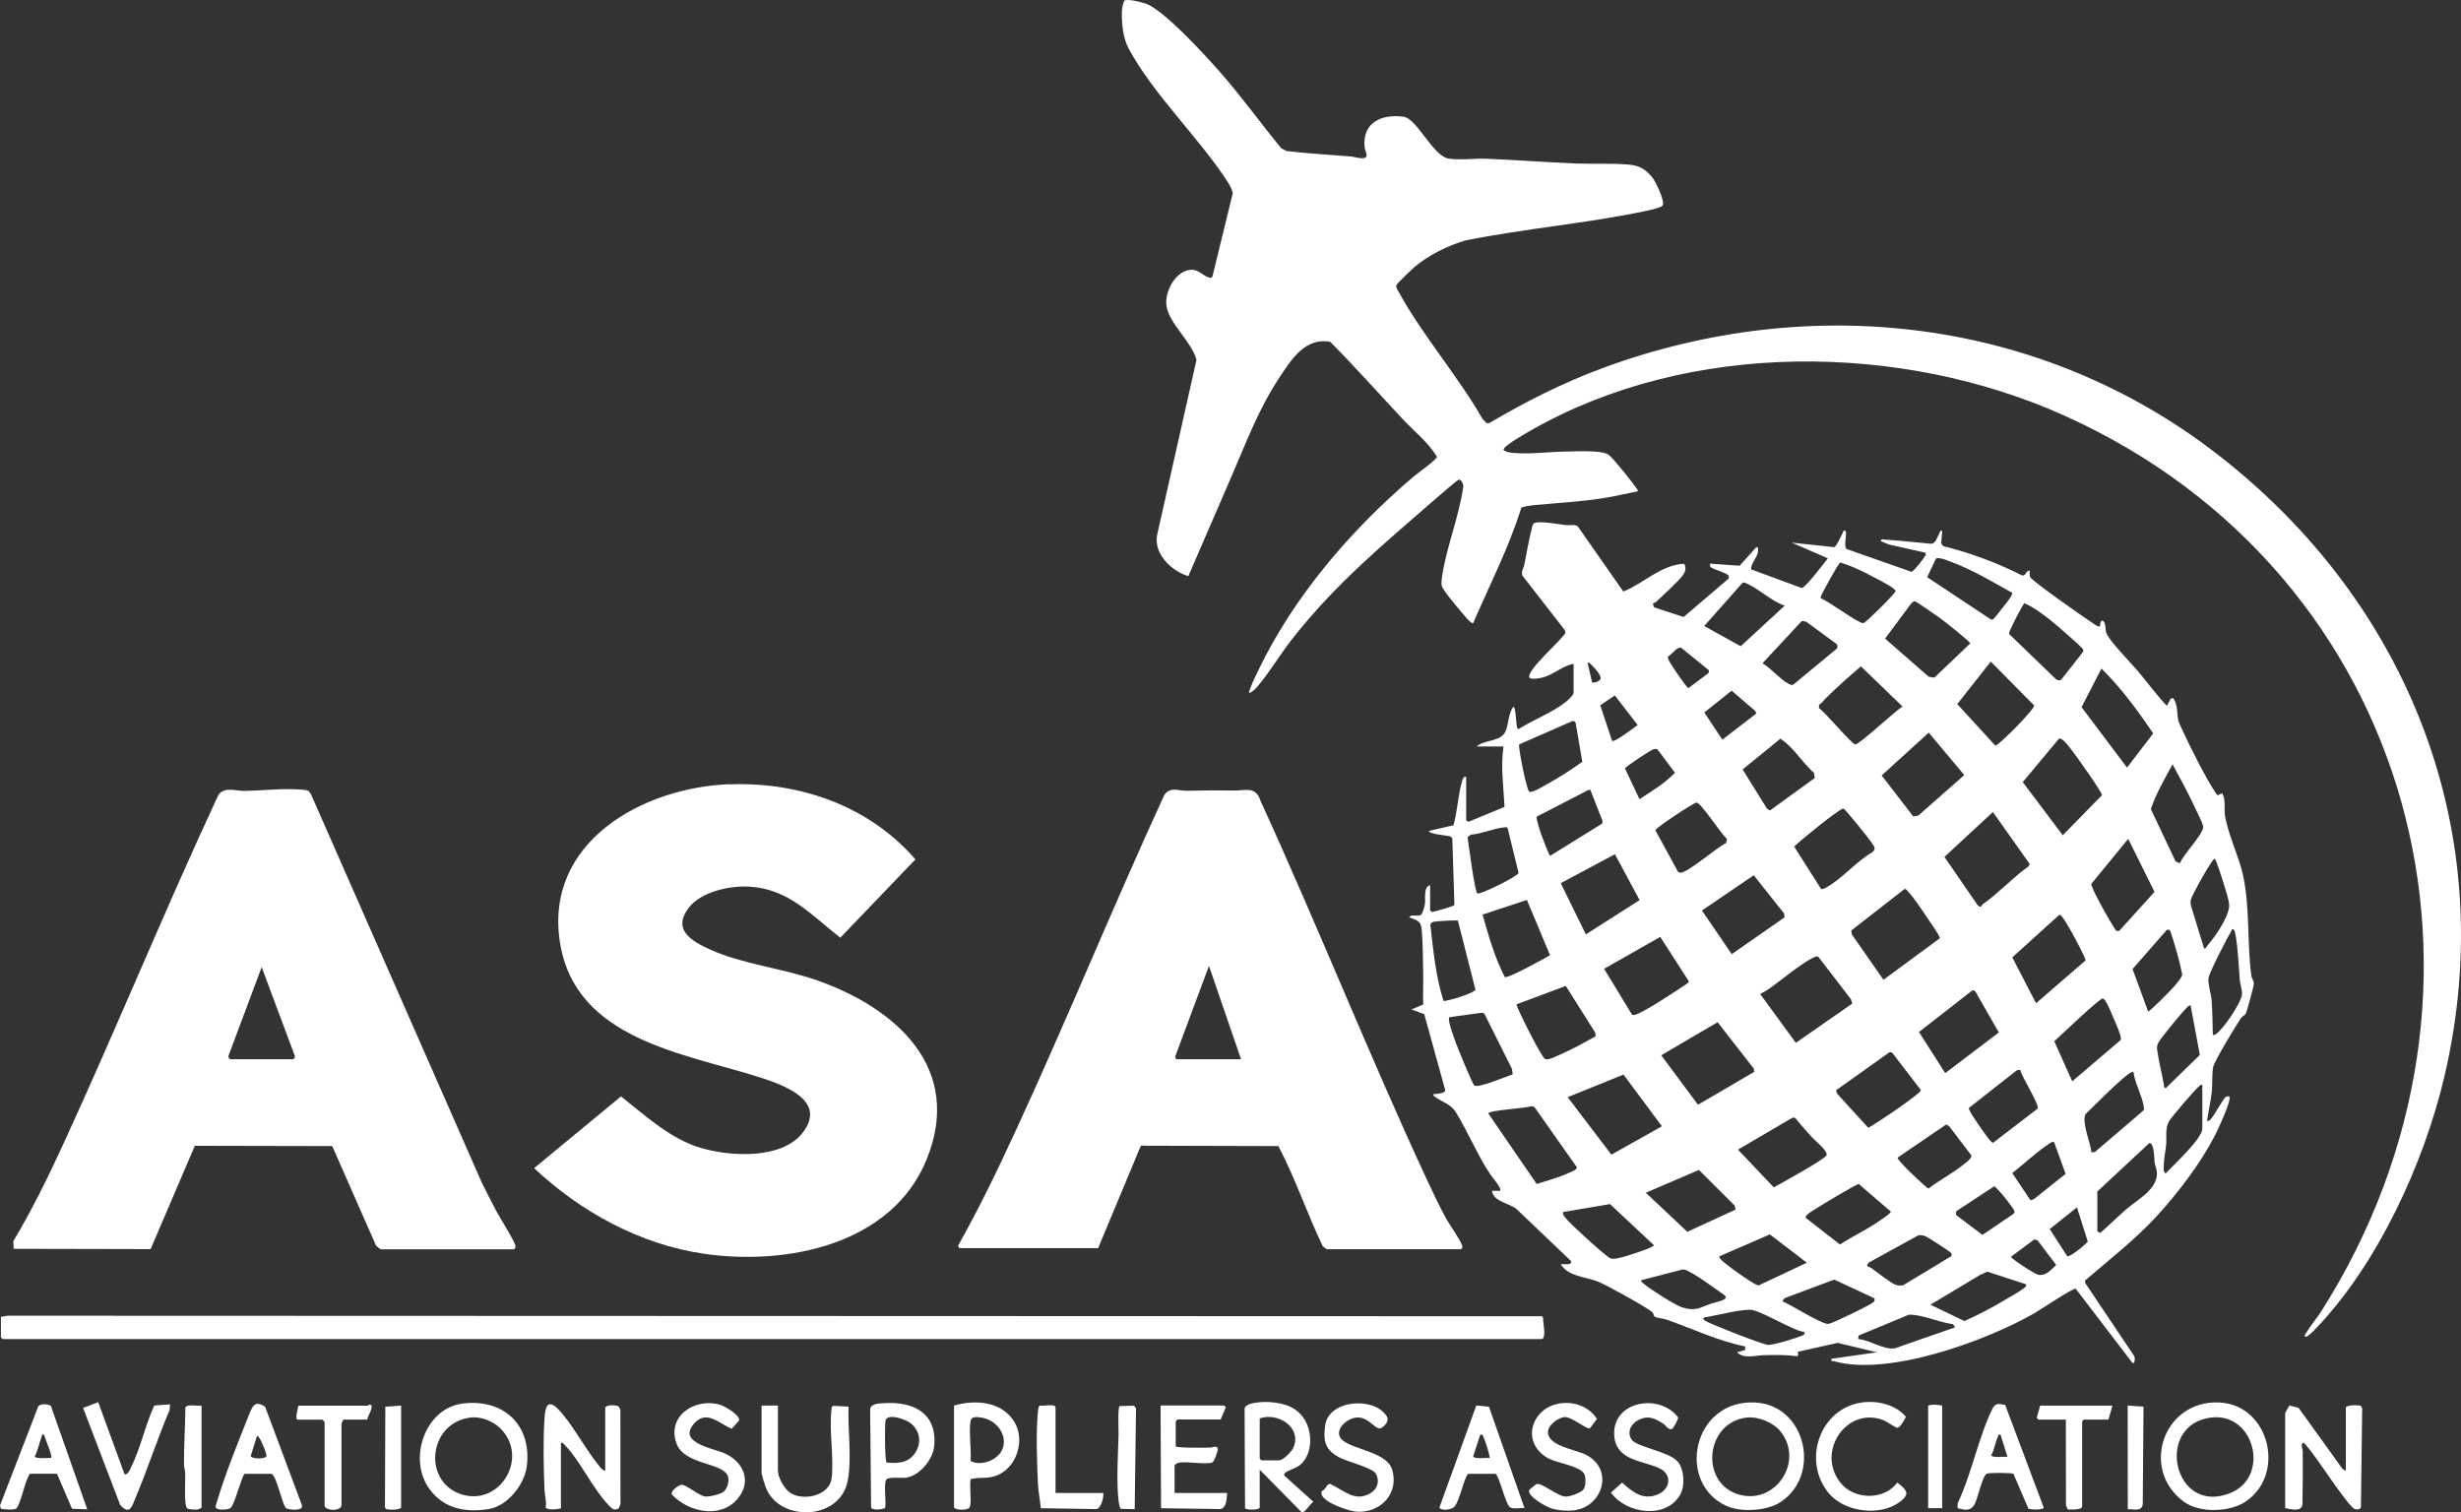 <svg width="755" height="464" viewBox="0 0 755 464" fill="none" xmlns="http://www.w3.org/2000/svg">
<rect x="0" y="0" width="755" height="464" fill="#333333" stroke="none"/>
<path d="M482.741 203.676C479.404 204.219 476.548 207.058 473.164 207.88C472.357 208.082 469.408 208.641 469.16 207.756C468.493 205.476 478.907 196.54 480.258 194.182L480.056 193.313L467.065 176.604C466.599 175.084 467.391 174.479 467.608 173.362C468.384 169.545 469.02 165.574 470.014 161.804C470.138 161.323 470.247 160.625 470.79 160.439C472.73 159.787 478.131 160.827 480.413 161.106C481.608 161.245 482.974 160.765 484.014 161.447L498.014 181.476C504.285 178.978 509.546 173.284 516.702 172.958C517.322 174.153 517.105 175.224 516.391 176.309C515.118 178.249 510.121 182.639 508.165 184.563C507.87 184.858 507.109 185.059 507.078 185.261L507.451 186.316L516.515 189.295L530.298 177.52C530.422 177.178 530.407 176.79 530.189 176.48C529.708 175.829 525.626 174.634 524.85 174.013C524.431 173.688 524.664 173.331 524.633 172.912L533.697 173.564L538.773 167.901C539.673 167.529 539.285 169.514 539.223 169.778C538.943 170.926 536.693 173.843 537.314 174.712L552.742 180.405C553.906 180.343 559.649 172.664 560.766 171.298L549.684 166.474L562.691 167.87C563.467 167.622 564.755 164.457 565.267 163.604C565.407 163.355 565.531 162.331 566.152 162.905C566.835 163.526 565.454 167.56 566.509 168.444L586.376 175.41C587.059 175.41 590.334 171.159 590.676 170.414C590.893 169.933 590.94 169.871 590.505 169.514L579.392 167.032L576.908 165.946C577.39 165.186 577.731 165.527 578.321 165.558C583.039 165.838 587.711 166.427 592.43 166.815C593.92 166.753 594.246 164.814 594.975 163.604C595.254 163.154 594.897 162.688 595.86 162.89L595.518 166.675L596.062 167.513C604.396 169.607 612.452 172.555 620.104 176.418C621.656 177.085 621.268 174.975 622.696 175.068C622.711 175.689 622.587 176.356 622.774 176.961C623.115 178.109 639.599 189.589 641.911 191.094C642.61 191.544 643.293 192.211 644.162 192.227C644.395 192.056 644.239 190.055 645.062 190.443C646.133 190.939 645.838 193.049 646.133 194.026C646.785 196.307 653.816 203.459 655.818 205.817C658.829 209.37 661.546 213.186 664.758 216.553L666 214.272L666.745 214.226C668.173 216.335 667.832 218.771 668.251 220.943C668.375 221.595 669.089 223.022 669.399 223.72C671.759 228.84 676.632 238.66 679.674 243.144C680.652 244.586 680.404 243.718 681.754 243.376C682.887 245.502 682.282 247.627 682.561 249.908C683.213 255.12 686.752 262.521 688.025 268.059C690.353 278.298 689.298 289.236 690.694 299.382C690.819 300.344 691.486 300.762 691.455 301.848C691.455 302.469 689.313 310.35 689.003 310.893C688.63 311.591 687.932 311.731 687.544 312.289C686.085 314.368 679.348 325.507 678.976 327.338C678.541 329.479 678.805 332.814 678.526 335.126C678.184 337.98 677.501 341.021 677.098 343.891C677.75 344 678.169 343.441 678.526 342.991C679.473 341.859 682.096 337.019 682.81 336.538C683.167 336.305 683.493 336.351 683.896 336.367C684.827 337.313 680.14 347.165 679.302 348.763C675.018 356.985 668.158 365.999 661.887 372.856C655.135 380.24 647.157 386.415 639.645 392.869L639.692 393.582L654.499 415.659C655.197 416.217 654.965 418.684 654.188 418.11L636.789 395.351C635.827 395.196 625.847 401.898 624.015 402.953C609.317 411.361 579.314 422.345 562.691 417.614C562.086 417.443 561.698 417.877 561.868 416.853L575.822 414.883L563.777 411.982L551.485 414.728L551.717 415.597L551.283 416.124C548.023 415.566 544.593 415.721 541.256 415.752C538.602 415.783 535.094 417.04 532.875 414.868L535.389 414.169V413.083C527.039 411.377 519.34 407.685 511.378 404.877C510.369 404.52 508.429 404.365 507.715 403.977C507.171 403.697 507.404 402.984 506.846 402.518C504.797 400.827 492.519 394.017 489.927 393.055C486.295 391.705 481.018 391.566 478.83 387.873C479.094 387.672 482.71 388.432 481.872 386.787L465.388 371.056C463.029 369.008 458.295 368.822 457.705 365.331H460.204C460.887 364.618 457.752 361.158 457.193 360.289C453.064 353.991 450.348 347.258 446.608 341.176C445.024 338.601 442.06 338.011 439.794 336.165C439.639 335.328 440.166 335.731 440.679 335.622C441.486 335.452 443.333 335.452 443.364 334.412L436.938 311.126L433.011 309.683L436.612 308.194C436.519 304.998 436.674 301.771 436.612 298.575C436.534 294.65 436.534 290.337 436.255 286.412C435.991 282.704 435.727 282.704 432.313 281.417C433.213 280.206 435.138 281.479 436.069 280.532C436.457 280.144 437.062 277.972 437.155 277.321C437.388 275.816 436.597 272.093 438.738 271.581V279.276C439.002 279.601 439.111 279.741 439.546 279.757C439.871 279.757 445.211 278.19 445.63 277.957C445.878 277.833 446.142 277.786 446.189 277.445L445.552 257.416C445.459 257.044 445.319 256.749 444.916 256.61C443.938 256.268 438.412 255.943 438.366 254.934L445.909 253.181C447.104 248.961 447.306 243.842 448.532 239.715C448.719 239.079 448.889 238.164 449.805 238.303V251.723L450.535 252.111L461.555 247.565C461.291 241.391 460.313 235.231 461.26 229.01H453.033C455.175 227.04 459.677 227.521 461.461 225.085C462.905 223.115 462.517 218.895 464.317 216.847C464.969 216.832 465.156 221.874 465.311 222.65C465.388 223.022 465.45 223.844 466.056 223.58C470.34 220.835 476.486 218.492 480.366 215.343C481.096 214.753 482.757 213.31 482.757 212.364V203.599L482.741 203.676ZM617.295 181.864C611.164 178.419 605.033 174.758 598.39 172.307C597.489 171.981 594.494 170.693 593.873 171.469L591.234 177.07L610.76 190.024C611.071 190.132 611.303 190.07 611.567 189.9C611.785 189.76 614.361 186.487 614.78 185.944C615.308 185.261 617.683 182.422 617.279 181.848L617.295 181.864ZM558.655 183.601C560.921 184.33 570.095 191.327 571.662 191.172C572.361 191.094 581.549 182.019 581.534 181.321C581.534 180.467 576.443 177.923 575.434 177.38C572.035 175.549 568.279 173.672 564.569 172.586C564.01 172.741 559.245 181.491 558.795 182.593C558.671 182.918 558.454 183.275 558.64 183.601H558.655ZM547.511 185.789C543.476 184.501 539.331 180.405 535.591 178.9C535.249 178.761 534.986 178.621 534.613 178.776L522.832 192.056L534.023 198.262L547.527 185.804L547.511 185.789ZM587.416 184.47C587.059 184.454 586.625 184.842 586.376 185.09L578.321 195.919L591.7 207.617L593.438 207.896L604.427 197.408C604.427 196.803 596.279 190.427 595.099 189.574C594.152 188.891 587.897 184.501 587.432 184.47H587.416ZM632.273 208.61L638.962 200.092C639.148 199.844 639.164 199.58 639.086 199.27C638.916 198.634 630.503 191.405 629.277 190.443C626.825 188.503 623.938 186.285 621.082 185.075C620.616 185.214 616.72 192.956 616.487 193.763C616.394 194.073 616.255 194.29 616.487 194.616L630.705 208.33C631.108 208.656 631.807 208.873 632.273 208.594V208.61ZM563.545 197.657L554.17 190.769L552.788 190.489L540.713 203.49C543.227 204.886 546.347 208.641 548.737 209.789C549.203 210.006 549.56 210.285 550.119 210.068L563.545 198.96C563.731 198.65 563.731 197.967 563.545 197.672V197.657ZM524.183 206.469L524.276 205.646L515.755 198.712C514.327 198.417 512.976 200.837 511.704 201.396C511.595 201.939 511.843 202.342 512.061 202.792C512.511 203.738 517.478 211.107 517.99 211.107L524.183 206.453V206.469ZM610.729 202.978L600.47 216.01L612.126 228.747C613.197 228.747 624.155 217.623 624.062 216.444L610.745 202.978H610.729ZM490.859 208.579C491.774 207.539 489.151 204.917 488.282 204.033C487.91 203.645 487.646 203.195 487.025 203.319L488.453 209.401C489.198 209.509 490.362 209.137 490.859 208.579ZM560.161 214.179C559.494 214.831 559.028 215.699 558.05 216.196V217.266C559.913 218.445 568.046 228.266 569.179 228.39C570.312 228.514 581.658 217.933 583.66 216.739L570.902 204.436C567.239 207.555 563.576 210.813 560.161 214.195V214.179ZM644.69 205.119L638.59 216.941L652.543 235.495L660.568 225.008C655.818 217.98 650.743 211.076 644.705 205.103L644.69 205.119ZM538.462 218.089L531.245 211.898L522.863 218.57L528.389 226.932L538.835 218.88L538.462 218.089ZM494.553 227.288C495.267 227.909 501.382 223.162 502.422 222.432L495.406 213.357L490.936 216.367L494.553 227.273V227.288ZM482.291 221.269L466.071 228.374C465.668 229.181 468.384 242.414 469.129 242.864C470.029 243.423 473.599 241.127 474.686 240.537C478.395 238.52 481.981 236.162 485.426 233.727L483.393 221.812C483.191 221.191 482.834 221.207 482.291 221.269ZM586.951 250.482L588.518 250.202L602.611 237.791L591.716 224.775L577.265 237.9L586.951 250.466V250.482ZM556.762 238.676L556.482 237.109C552.819 233.866 550.32 229.321 546.207 226.621L534.613 236.069L542.125 248.139L543.041 248.62L556.762 238.676ZM631.667 226.621L620.554 239.948L632.831 256.253L644.86 243.95C644.876 243.019 636.603 231.368 635.346 229.833C634.74 229.103 632.598 226.094 631.667 226.637V226.621ZM507.342 229.848C506.442 230.034 498.666 235.231 498.526 235.759L502.965 245.176C506.752 242.725 510.71 240.351 513.846 237.078L508.677 230.158C508.305 229.678 507.854 229.755 507.342 229.864V229.848ZM668.81 264.817C669.663 262.241 676.027 255.865 675.903 253.647C675.841 252.654 674.211 249.551 673.683 248.403C671.526 243.671 668.965 239.048 666.512 234.471C664.122 238.893 661.406 243.5 659.854 248.232L667.444 264.289L668.794 264.832L668.81 264.817ZM487.289 242.368L471.442 250.544C471.162 251.087 472.575 255.275 472.916 256.253C473.227 257.153 475.182 262.303 475.57 262.552L491.526 252.669L491.635 251.878L487.894 242.321C487.692 242.259 487.506 242.321 487.304 242.352L487.289 242.368ZM529.507 258.673L529.817 257.354C528.001 255.958 522.01 246.371 520.473 246.231C519.713 246.169 507.979 253.957 507.839 254.701L514.622 267.144C514.792 267.516 515.072 267.702 515.491 267.733C517.617 267.935 526.946 259.759 529.507 258.673ZM558.671 272.682C559.106 272.946 559.757 272.543 560.176 272.325C564.755 269.936 569.66 264.118 574.378 261.481C575.744 260.364 574.891 259.573 574.146 258.456C573.323 257.215 566.168 248.248 565.516 248.077C564.6 247.829 551.935 258.146 550.429 259.728L558.655 272.682H558.671ZM608.137 277.538C613.011 274.109 617.45 269.285 622.339 265.778L622.68 265.049L611.397 249.132L596.527 262.893L606.74 277.74C607.889 278.764 607.873 277.74 608.137 277.554V277.538ZM461.555 253.833C458.342 254.081 454.57 255.85 451.233 256.067L450.224 256.858C450.55 258.859 452.428 273.877 453.266 274.109C454.43 274.435 465.59 268.835 465.885 267.826L462.532 254.096C462.284 253.647 461.974 253.786 461.57 253.817L461.555 253.833ZM650.184 285.559L660.971 273.613L652.9 257.354L641.616 271.131C641.539 271.565 641.787 271.891 641.911 272.263C642.579 274.296 647.219 282.596 648.57 284.581C649.004 285.233 649.206 285.869 650.184 285.559ZM478.814 270.96L486.528 286.66L503.012 276.142L495.437 262.071L478.799 270.96H478.814ZM679.41 263.436C678.681 263.436 672.255 274.885 672.085 276.157C672.007 276.716 672.022 277.274 672.147 277.833L676.182 290.973C676.772 291.097 676.881 290.477 677.16 290.166C679.612 287.25 683.337 282.006 683.865 278.252C684.082 276.762 682.825 273.256 682.344 271.581C682.08 270.681 679.845 263.42 679.41 263.436ZM538.043 268.524L522.134 279.338L531.276 292.726L547.48 281.432L547.325 280.253L538.028 268.524H538.043ZM584.25 272.76L567.953 285.481L568.108 286.66L577.824 300.592L595.099 287.87C595.27 287.312 592.616 283.588 592.057 282.751C590.396 280.3 587.339 275.583 585.445 273.613C585.15 273.303 584.778 272.651 584.25 272.744V272.76ZM475.539 293.068L468.43 276.095L454.834 280.594C456.665 287.095 458.575 293.781 461.632 299.754C462.657 300.281 473.816 294.029 475.539 293.052V293.068ZM631.822 280.61L617.341 293.719L624.636 307.79L639.8 294.665C639.956 294.045 636.262 287.234 635.61 286.086C635.097 285.202 632.536 280.455 631.807 280.61H631.822ZM447.26 282.44C446.949 282.239 440.772 282.611 439.98 282.766C439.421 282.859 438.987 283.139 438.8 283.697C439.732 291.563 440.43 299.552 442.867 307.108C444.466 307.061 452.288 304.703 452.645 303.617L447.26 282.44ZM664.758 285.28L654.235 297.287L659 310.288C659.528 310.412 666.078 303.71 666.869 302.779C667.661 301.848 669.353 300.018 669.477 298.916C668.577 294.541 667.32 290.089 665.892 285.854C665.69 285.28 665.317 285.093 664.743 285.264L664.758 285.28ZM685.309 285.248C684.781 284.737 684.688 285.404 684.501 285.698C683.322 287.607 677.61 298.653 677.517 300.173C677.393 302.267 678.34 304.858 678.495 306.89C678.759 310.35 678.774 313.965 678.867 317.44C679.643 318.231 682.484 314.477 682.965 313.841C684.362 312.01 687.606 307.185 687.823 305.06C687.932 303.896 687.202 301.755 687.109 300.437C686.954 298.234 686.302 286.195 685.309 285.233V285.248ZM500.699 311.296C501.165 311.56 501.863 311.281 502.329 311.079C505.557 309.714 512.542 305.106 515.708 302.996C516.282 302.609 517.99 301.647 518.129 301.088L509.344 287.436L492.116 297.225L500.684 311.296H500.699ZM557.833 293.548C557.321 293.254 556.731 293.579 556.25 293.812C552.556 295.612 546.456 300.7 542.839 303.291C542.048 303.865 540.899 304.501 539.999 304.936L550.941 319.938L568.247 307.899L567.859 306.58L557.833 293.533V293.548ZM465.202 308.147C465.807 310.272 473.056 324.592 474.034 324.918C475.229 325.305 477.666 323.925 478.876 323.413C482.539 321.861 486.032 319.829 489.524 317.936L489.353 316.742L480.366 302.484L465.202 308.147ZM605.033 303.896L588.72 316.618L596.775 329.231L613.212 316.757L606.026 304.207C605.762 303.819 605.452 303.772 605.017 303.896H605.033ZM650.525 319.162C650.805 318.697 650.572 317.936 650.432 317.44C649.967 315.826 648.585 312.739 647.856 311.064C647.468 310.164 645.947 306.332 645.047 306.332C644.053 306.332 631.962 317.89 630.224 319.457L635.734 331.744L650.51 319.146L650.525 319.162ZM672.069 308.504C671.696 308.147 670.719 309.295 670.455 309.574C668.251 311.963 665.488 315.392 663.486 317.998C661.282 320.853 661.577 320.791 662.151 324.328C662.601 327.121 663.377 329.851 663.827 332.659C663.905 333.171 663.812 333.559 664.37 333.9L674.878 323.645L672.069 308.519V308.504ZM464.085 329.572L463.852 327.927L455.377 310.986L454.679 310.691L444.605 312.072C444 312.941 446.127 318.479 446.592 319.798C447.166 321.396 451.714 332.628 452.32 333.047C453.53 333.885 462.269 330.208 464.1 329.587L464.085 329.572ZM538.167 328.858L538.028 327.834L526.946 313.608L509.639 323.754L520.923 338.927L538.167 328.843V328.858ZM579.625 322.854L563.281 334.49L563.607 335.529L573.168 346.017C575.232 344.931 589.217 335.607 589.31 334.443L580.649 323.149C580.354 322.839 580.044 322.746 579.625 322.854ZM619.793 328.191L618.738 328.362L604.086 339.858C603.962 340.183 604.133 340.416 604.241 340.695C604.691 341.828 608.882 347.863 609.844 349.057C610.31 349.631 610.745 350.252 611.397 350.64L625.133 340.106C625.583 338.57 620.213 330.441 619.793 328.207V328.191ZM654.53 328.889C653.971 328.501 651.845 330.394 651.302 330.844C647.297 334.288 643.572 338.198 639.769 341.859C638.621 344.651 641.368 350.516 641.647 353.572L642.718 353.401L657.572 340.695C657.836 340.323 657.743 339.951 657.681 339.547C657.277 336.398 654.918 332.24 654.514 328.905L654.53 328.889ZM498.061 329.68L480.941 336.6L494.351 354.239L509.857 345.536L498.061 329.665V329.68ZM675.639 332.83C675.018 332.675 674.925 333.094 674.568 333.357C673.388 334.257 666.217 342.635 665.472 343.938C664.138 346.28 664.774 348.794 664.541 351.245C664.355 353.169 663.858 355.403 663.812 357.311C663.796 358.226 663.579 359.39 664.37 360.01C666.683 357.543 675.639 349.337 675.639 346.249V332.83ZM469.781 339.346C468.105 340.075 456.836 340.54 456.603 341.611L471.442 363.237C474.732 362.182 478.131 361.298 481.282 359.84C481.903 359.56 483.843 358.893 483.765 358.117L470.728 339.625L469.781 339.33V339.346ZM549.917 342.898L533.185 352.703L544.159 364.261C546.269 363.175 559.975 355.573 560.363 354.425C560.813 353.091 556.933 350.05 555.924 348.949C554.232 347.087 552.509 345.163 550.941 343.193C550.646 342.867 550.336 342.852 549.932 342.914L549.917 342.898ZM584.871 358.459C585.631 359.235 591.203 364.695 591.654 364.618C594.882 362.151 598.716 360.15 601.882 357.652C602.767 356.954 604.909 355.573 604.8 354.487L597.986 345.52L597.086 344.977L582.387 354.999C581.953 355.418 582.356 355.604 582.574 355.915C582.915 356.411 584.359 357.947 584.855 358.459H584.871ZM630.177 350.376C629.324 350.19 628.718 350.857 628.082 351.291C624.481 353.681 620.802 357.202 617.341 359.902L622.913 368.233L623.922 367.922L633.701 360.134L630.162 350.392L630.177 350.376ZM643.432 365.564V377.727L644.317 378.27C647.064 375.896 649.625 373.306 652.373 370.932C655.663 368.093 661.592 365.068 661.716 360.196C661.747 358.831 661.173 357.823 661.002 356.582C660.894 355.775 660.925 350.361 659.357 350.717L643.417 365.564H643.432ZM532.471 371.087L532.145 369.831L521.203 358.94L504.921 365.921L517.648 377.913L532.456 371.087H532.471ZM553.968 373.616L564.46 381.792C567.813 379.604 571.476 377.867 574.844 375.71C575.713 375.152 580.168 372.297 580.075 371.708L570.265 363.253C569.489 363.237 558.407 369.97 556.855 370.963C556.281 371.335 553.502 372.918 553.968 373.616ZM600.206 372.825L608.184 378.86L617.496 372.561C617.791 372.328 618.024 372.049 618.024 371.661C618.024 370.948 612.498 363.997 611.769 363.966L600.206 371.553C600.019 371.863 600.019 372.53 600.206 372.84V372.825ZM479.513 371.832C479.42 372.39 479.575 372.654 479.854 373.104C480.677 374.392 484.743 378.068 486.125 379.356C487.227 380.396 493.233 385.81 494.087 386.074C494.754 386.275 495.406 386.182 496.074 386.074C498.2 385.686 503.198 383.995 505.34 383.173C505.712 383.033 507.42 382.273 507.42 382.04L493.932 369.412L479.513 371.847V371.832ZM634.182 385.376C634.973 385.841 639.847 381.807 640.499 380.907L637.177 370.405L628.827 377.076L634.182 385.376ZM527.473 385.422C527.054 385.996 529.832 387.997 530.36 388.432C531.742 389.518 538.26 394.234 539.487 394.374L554.309 387.392L542.979 378.705L527.473 385.438V385.422ZM598.654 385.376C598.855 384.833 598.685 384.569 598.328 384.165C598.033 383.84 591.529 379.635 590.94 379.387C590.039 378.999 589.543 378.844 588.518 378.984L573.276 387.377C572.159 388.851 573.401 388.509 574.115 389.037C575.527 390.092 580.245 393.722 581.518 394.156C582.294 394.42 583.024 394.451 583.815 394.343L598.638 385.376H598.654ZM625.071 380.52L624.093 380.24L616.953 385.562C617.108 386.275 624.372 390.976 625.381 391.116C627.787 391.457 629.199 389.58 630.814 388.09L625.071 380.504V380.52ZM516.251 389.456L503.493 392.76C503.384 393.288 503.928 393.52 504.238 393.8C505.821 395.273 513.954 400.424 515.941 401.06C520.07 402.379 521.327 401.246 524.974 399.928C526.402 399.416 531.136 398.78 528.793 397.166C525.719 395.056 521.684 391.953 518.502 390.278C517.85 389.937 516.996 389.425 516.251 389.456ZM621.594 394.017L609.689 390.138L607.439 391.147L592.243 400.269L602.658 405.295C606.988 403.341 611.272 401.122 615.323 398.671C616.829 397.771 619.623 396.235 620.849 395.242C621.268 394.901 621.718 394.668 621.578 394.017H621.594ZM575.061 398.314L562.722 392.574L547.418 398.299L546.813 399.198C550.631 401.029 554.434 403.558 558.236 405.28C559.028 405.637 560.006 406.18 560.906 406.149C562.055 406.102 572.345 401.029 573.82 400.083C574.58 399.602 575.294 399.416 575.061 398.314ZM553.595 408.677C552.199 408.46 550.771 407.809 549.482 407.25C546.937 406.133 539.719 402.224 537.655 401.913C534.629 401.448 527.225 403.465 523.717 404.039C523.205 404.116 522.817 404.023 522.475 404.582C522.739 404.923 523.05 405.187 523.453 405.389C525.533 406.506 540.651 412.478 542.389 412.602C543.988 412.711 551.05 410.539 552.742 409.794C553.285 409.562 553.735 409.422 553.611 408.693L553.595 408.677ZM599.771 407.235L599.15 406.242C594.603 405.668 590.21 403.372 585.647 403.325L570.219 409.732L570.048 410.818C573.633 411.067 577.715 414.169 581.301 413.657L599.756 407.235H599.771Z" fill="white"/>
<path d="M707.147 410.105C706.945 409.376 707.395 409.127 707.675 408.662C708.854 406.661 710.779 404.411 712.098 402.348C774.975 303.446 741.061 176.092 633.499 127.58C583.21 104.899 518.067 104.356 469.626 132.064C468.337 132.808 461.027 136.873 461.275 138.021C461.927 138.673 463.091 138.828 463.96 138.921C469.238 139.448 474.794 138.626 480.04 138.549C483.129 138.502 491.2 138.006 493.466 139.479C494.677 140.271 501.118 148.291 502.065 149.843C502.236 150.122 502.593 150.168 502.422 150.727C498.914 151.41 495.36 152.294 491.821 152.837C484.619 153.954 477.262 154.342 470.029 155.024C469.393 155.086 467.049 155.49 466.708 155.816C462.889 168.041 457.007 179.443 451.947 191.156C451.342 191.591 448.548 188.007 448.02 187.386C446.856 186.021 442.432 180.871 442.277 179.536C442.184 178.792 442.277 177.861 442.37 177.101C443.628 168.18 447.648 158.422 448.905 149.331C449.045 148.664 448.331 147.019 447.523 147.159C447.104 147.236 441.703 151.937 440.849 152.666C424.552 166.861 409.807 178.962 396.319 196.167C392.827 200.635 389.629 206.003 386.075 210.254C385.423 211.045 384.243 212.395 383.219 212.581C382.862 212.178 385.516 206.732 385.951 205.833C396.8 183.089 414.556 162.424 433.678 146.212C434.781 145.282 440.849 140.922 440.849 140.146C438.149 135.694 433.958 132.452 430.45 128.697C423.015 120.754 415.767 112.625 408.115 104.883C400.448 103.409 396.164 110.282 392.516 115.805C386.075 125.579 382.598 135.089 378.019 145.669L364.562 176.759C359.44 175.192 353.899 170.011 354.986 164.131L367.061 110.422C365.696 104.713 357.857 98.724 357.78 92.891C357.733 89.059 360.372 83.955 364.314 82.947C367.543 82.109 368.738 84.56 370.942 85.15C371.407 85.274 371.656 85.289 371.951 84.855L378.19 59.303C377.926 57.829 377.15 56.619 376.359 55.394C367.713 42.129 353.791 28.896 346.294 14.964C344.509 11.644 344.074 7.238 344.183 3.453C344.214 2.46 344.494 1.126 344.897 0.226C345.89 -0.488 350.298 0.676 351.556 1.126C357.081 3.081 369.716 16.935 374.092 21.884C380.767 29.439 386.665 37.708 393.075 45.48L394.72 46.334C401.301 47.125 407.913 47.451 414.51 48.009C415.705 48.118 418.964 49.328 419.259 47.776C419.352 47.28 418.7 45.791 418.623 44.953C418.033 37.46 423.978 34.915 430.621 35.815C434.672 36.374 439.608 47.776 444.295 48.63C447.554 49.219 452.506 48.552 456.045 48.692C465.078 49.08 474.173 49.778 483.222 50.15C488.546 50.367 494.413 50.026 499.69 50.491C503.043 50.802 504.983 51.996 507.032 54.602C508.025 55.89 510.85 61.816 510.089 63.011C509.639 63.725 506.023 64.485 504.983 64.702C486.87 68.55 467.561 70.117 449.324 73.824C443.783 75.577 438.335 78.23 433.865 81.969C433.166 82.559 428.65 86.934 428.479 87.337C428.075 88.237 428.82 89.028 429.239 89.804C436.395 102.851 447.399 115.526 454.865 128.589L456.122 129.861L456.945 129.768C468.089 123.174 479.745 117.31 491.93 112.826C555.629 89.385 626.126 97.545 680.078 139.231C739.198 184.904 767.214 256.036 749.97 329.991C743.73 356.768 729.296 388.261 709.987 408.088C709.599 408.476 707.597 410.539 707.116 410.043L707.147 410.105Z" fill="white"/>
<path d="M223.894 240.63C245.422 239.87 266.561 247.193 280.841 263.653L257.792 287.684C248.883 280.749 241.976 272.698 229.869 272.015C223.832 271.674 214.907 273.566 211.151 278.686C206.262 285.357 212.175 288.708 217.763 291.268C227.603 295.782 240.222 297.07 250.807 300.809C274.974 309.357 295.648 327.757 284.287 355.697C273.624 381.916 241.308 388.339 215.962 384.646C196.312 381.776 178.184 371.816 163.858 358.381L190.523 336.367C198.237 342.448 205.672 349.507 215.388 352.284C224.297 354.829 239.741 355.697 246.151 347.63C254.082 337.639 240.253 332.814 232.911 330.472C209.785 323.102 176.569 318.96 171.804 289.236C166.853 258.347 197.166 241.53 223.909 240.584L223.894 240.63Z" fill="white"/>
<path d="M116.782 383.281C116.689 383.266 115.54 382.35 115.385 382.18L101.928 351.617L59.772 351.524L46.207 383.219L4.206 383.126L4.067 380.799C9.871 371.134 14.792 361.034 19.51 350.795C35.807 315.346 50.568 279.136 67.052 243.764C69.1 241.266 72.375 242.694 74.874 242.647C80.788 242.539 87.245 241.732 93.189 242.306C94.478 242.43 94.742 242.523 95.409 243.671L147.871 362.958C149.345 365.89 150.82 368.822 152.356 371.723C153.241 373.399 158.239 381.357 158.177 382.381C158.161 382.707 157.82 383.281 157.618 383.281H116.813H116.782ZM70.606 324.964H89.93C90.163 324.964 90.691 324.188 90.396 323.801L80.276 296.713L70.14 323.801C69.939 324.204 70.264 324.871 70.621 324.964H70.606Z" fill="white"/>
<path d="M407.044 383.281C406.967 383.266 405.911 382.459 405.787 382.304C400.96 372.251 397.374 361.468 392.19 351.617L350.004 351.493L336.888 382.924H294.298L293.91 382.195C300.398 370.668 306.172 358.691 311.713 346.668C327.405 312.693 341.514 277.972 357.159 243.981C358.897 241.204 361.645 242.663 364.081 242.601C368.893 242.492 373.503 242.445 378.33 242.539C381.993 242.616 385.268 241.018 386.742 245.765C404.297 284.1 419.88 323.382 437.621 361.624C439.499 365.657 441.408 369.691 443.519 373.616C444.605 375.648 448.144 380.489 448.563 382.18C448.719 382.816 448.719 382.831 448.175 383.266H407.013L407.044 383.281ZM360.868 324.964H380.736L370.895 296.341L360.496 324.235L360.868 324.964Z" fill="white"/>
<path d="M0.279 404.023L2.235 403.651L473.102 403.822L473.382 404.256C473.304 405.388 474.561 410.818 472.901 410.818H0.823L0.279 410.275V404.008V404.023Z" fill="white"/>
<path d="M719.673 451.248V431.747C720.185 430.94 723.879 431.033 724.344 431.359L724.686 432.104L724.298 462.48C723.925 463.147 723.118 463.193 722.435 462.976C720.728 462.464 712.3 449.712 710.515 447.323C709.987 446.625 707.069 442.544 706.619 442.637C705.672 442.855 706.449 444.639 706.449 445.306C706.495 450.767 706.449 456.243 706.355 461.704C705.905 463.892 702.77 463.023 701.063 462.681V433.531C701.063 433.391 702.149 431.576 702.366 431.188L705.176 431.917L718.648 450.643L719.657 451.232L719.673 451.248Z" fill="white"/>
<path d="M141.942 430.599C154.483 429.016 163.237 437.208 161.607 449.898C160.909 455.436 155.662 462.061 149.982 462.961C142.935 464.078 136.478 462.961 131.993 457.143C124.946 448.021 130.192 432.072 141.942 430.583V430.599ZM144.425 434.881C131.434 436.416 129.54 454.506 141.445 458.415C153.35 462.325 162.523 447.105 153.458 438.169C151.254 435.998 147.514 434.508 144.409 434.865L144.425 434.881Z" fill="white"/>
<path d="M538.462 430.273C554.03 431.049 558.919 452.551 546.207 460.851C542.001 463.597 533.977 464.047 529.491 461.937C514.141 454.738 519.356 429.327 538.462 430.273ZM535.979 434.881C523.422 436.215 521.389 454.288 532.782 458.291C544.174 462.294 553.658 448.766 546.378 439.333C544.205 436.509 539.502 434.508 535.979 434.881Z" fill="white"/>
<path d="M185.68 451.248V431.747C186.332 430.909 189.142 430.987 189.825 431.53L190.321 432.476L190.352 461.456L189.84 462.728C188.303 463.69 187.543 462.635 186.581 461.627C181.847 456.693 177.951 448.083 173.155 443.212C172.813 442.855 172.689 442.529 172.084 442.669V462.697C171.277 463.116 167.629 463.349 167.412 462.464C167.722 460.649 167.133 458.865 167.055 457.174C166.744 450.596 166.605 441.474 167.055 434.958C167.288 431.716 167.971 429.032 171.199 432.29C175.219 436.354 179.27 443.987 183.026 448.719C183.709 449.572 184.64 451.108 185.68 451.248Z" fill="white"/>
<path d="M680.901 430.273C696.391 431.033 701.451 452.644 688.646 460.851C683.787 463.969 674.677 464.202 669.943 460.696C656.393 450.658 663.781 429.42 680.901 430.273ZM678.417 434.881C660.739 436.975 666.792 465.272 684.362 457.996C696.53 452.954 691.657 433.314 678.417 434.881Z" fill="white"/>
<path d="M386.463 462.526C386.215 463.318 382.35 463.287 381.962 462.728L381.822 432.119C382.21 430.118 387.798 430.04 389.505 430.149C394.224 430.475 398.321 431.793 400.618 436.215C402.667 440.14 402.512 446.206 399.004 449.308C397.7 450.457 395.17 451.077 394.348 451.806C394.022 452.101 393.882 452.194 393.991 452.691L402.931 460.742C402.031 461.223 400.215 464.342 399.346 463.969L386.463 450.906V462.526ZM386.463 435.144V447.493L387.006 448.036H392.377C393.587 448.036 396.21 445.399 396.754 444.189C399.563 437.999 392.097 433.158 386.463 435.16V435.144Z" fill="white"/>
<path d="M238.654 431.219V451.077C238.654 453.218 240.486 456.569 242.255 457.857C246.213 460.711 254.47 458.912 255.122 453.59C255.914 447.137 254.3 438.899 255.091 432.46C255.122 432.166 255.091 431.824 255.262 431.561L255.697 431.281L260.322 431.561C260.058 438.619 261.377 447.385 260.074 454.257C257.714 466.653 238.996 467.041 234.898 456.259C234.696 455.747 233.641 452.365 233.641 452.148V431.219H238.654Z" fill="white"/>
<path d="M360.698 443.739C361.039 444.266 369.809 444.142 371.268 444.111C372.183 444.096 373.487 443.243 373.596 444.639C373.642 445.213 372.478 448.502 371.904 448.688C369.778 449.402 364.206 448.254 361.598 448.75C361.21 448.828 360.341 449.371 360.341 449.634V458.043H376.452C376.297 459.687 376.405 462.511 374.403 462.976L356.197 462.713L356.041 431.204H375.552L376.079 431.731L374.481 435.486H361.241L360.698 436.029V443.723V443.739Z" fill="white"/>
<path d="M469.207 457.034C469.269 456.926 471.178 455.405 471.302 455.343C472.854 454.645 477.79 459.129 480.413 459.144C481.67 459.144 485.038 457.981 485.783 456.957C486.528 455.933 486.606 453.187 485.985 452.116C484.743 449.929 478.193 448.828 475.694 447.742C471.147 445.74 468.586 440.977 470.759 436.215C474.204 428.706 485.659 428.535 489.912 435.315L487.754 438.2C486.808 438.666 482.306 434.663 480.071 434.756C477.976 434.849 474.732 437.332 474.887 439.566C475.167 443.661 483.377 444.732 486.466 446.268C495.375 450.72 491.681 462.526 482.57 463.395C480.428 463.597 477.805 463.38 475.756 462.697C474.36 462.247 468.136 458.881 469.222 457.019L469.207 457.034Z" fill="white"/>
<path d="M15.599 431.297L26.774 463.054L22.102 462.883L17.477 452.132H9.235C8.847 452.52 8.676 453.032 8.459 453.497C7.543 455.468 6.162 461.456 5.122 462.697C4.548 463.38 1.288 463.069 0.279 462.883L0 461.875L11.765 431.405C12.758 430.568 14.497 430.692 15.614 431.297H15.599ZM13.519 440.155C12.526 440 12.976 440.279 12.805 440.683C12.029 442.591 11.688 444.902 10.679 446.78C10.756 447.695 14.792 447.183 15.676 447.307C16.251 446.718 13.721 441.257 13.519 440.155Z" fill="white"/>
<path d="M292.684 431.219C299.156 429.311 307.305 429.901 311.169 436.184C314.522 441.645 312.085 449.836 306.249 452.473C303.207 453.854 300.863 453.063 297.852 453.745C297.2 455.576 298.333 461.347 297.371 462.573C296.781 463.318 293.444 463.411 292.684 462.542V431.235V431.219ZM298.675 434.865C297.899 435.098 297.79 435.687 297.697 436.385C297.231 439.907 298.039 444.515 297.759 448.16C299.56 449.433 302.835 448.812 304.697 447.68C310.937 443.925 307.506 435.858 301.019 434.881C300.274 434.772 299.389 434.648 298.675 434.881V434.865Z" fill="white"/>
<path d="M600.532 462.65L600.594 461.192C604.831 452.334 607.004 440.76 611.272 432.15C612.188 430.288 613.275 430.707 615.168 431.033L626.98 462.511C626.809 463.364 623.162 463.131 622.308 462.899L617.683 452.148C617.062 451.837 611.707 451.853 610.683 451.961C610.248 452.008 609.891 451.961 609.456 452.163C608.261 452.737 606.709 459.563 605.949 461.177C604.769 463.659 602.968 463.38 600.563 462.666L600.532 462.65ZM613.725 440.155C612.793 439.985 613.166 440.295 612.98 440.667C612.079 442.42 611.94 444.685 610.869 446.407C611.055 447.369 615.013 446.811 615.882 446.95L613.725 440.155Z" fill="white"/>
<path d="M87.695 462.619C86.686 461.596 85.258 454.816 83.985 452.908C83.799 452.613 83.628 452.318 83.318 452.148H75.076C74.145 452.768 72.112 461.223 70.823 462.542C70.094 463.302 66.446 463.411 66.183 462.48C66.058 462.045 66.539 460.758 66.71 460.215C69.132 452.179 73.105 442.234 76.271 434.353C77.342 431.716 78.025 429.327 81.347 431.607L92.646 461.844C93.174 463.721 88.3 463.224 87.71 462.635L87.695 462.619ZM78.848 440.528L76.908 446.733C77.203 447.617 81.766 447.757 81.75 446.578C81.735 445.771 79.67 440.341 78.848 440.528Z" fill="white"/>
<path d="M406.377 456.848C406.78 456.321 407.308 455.173 408.053 455.25C412.213 457.096 415.581 460.959 420.361 458.136C422.565 456.833 423.326 454.599 422.177 452.241C421.246 450.317 413.516 448.486 411.08 447.23C406.656 444.934 405.895 442.405 406.501 437.487C407.494 429.233 421.805 428.38 425.499 434.617C426.461 436.246 423.854 438.526 423 438.232C421.06 437.564 419.414 434.601 416.077 434.896C413.796 435.098 410.552 437.425 410.8 439.969C411.281 444.732 425.173 444.453 427.098 450.906C429.27 458.167 423.605 464.124 416.357 463.798C413.92 463.69 406.175 461.037 405.476 458.539C405.104 457.174 405.973 457.376 406.361 456.879L406.377 456.848Z" fill="white"/>
<path d="M222.078 457.577C223.18 456.6 223.847 454.242 223.288 452.83C221.597 448.564 209.956 449.526 207.534 442.824C204.461 434.291 213.432 428.613 221.115 431.033C222.388 431.436 227.432 434.384 226.687 435.858L224.483 438.34C220.339 436.603 216.521 432.135 212.579 437.177C208.202 442.777 219.191 444.437 222.357 445.895C228.333 448.626 230.738 454.769 226.113 460.013C220.789 466.048 211.12 463.845 206.137 458.524C205.579 457.438 208.326 455.514 209.117 455.514C210.607 455.514 214.255 458.788 216.304 459.113C217.514 459.299 221.177 458.384 222.078 457.593V457.577Z" fill="white"/>
<path d="M513.101 438.309C511.937 438.992 511.036 437.27 510.276 436.789C507.668 435.129 505.713 434.136 502.701 435.61C500.435 436.727 499.069 439.193 500.482 441.567C501.894 443.941 511.874 445.259 514.591 448.3C516.733 450.689 517.012 455.917 515.398 458.679C510.912 466.25 498.806 464.326 494.211 457.919L497.641 454.863C500.963 457.857 504.285 460.525 508.941 458.307C512.402 456.662 512.945 452.442 509.344 450.596C504.316 448.036 495.981 448.331 495.251 440.714C494.227 429.947 508.956 427.17 514.792 434.803C515.072 435.268 513.271 438.201 513.101 438.309Z" fill="white"/>
<path d="M467.701 462.697C466.428 462.526 464.224 463.1 463.2 462.371C461.787 461.347 460.018 452.768 458.761 452.148H450.519C449.2 452.815 447.849 460.696 446.064 462.371C445.118 463.271 441.936 463.535 441.594 462.48L452.909 431.188L456.79 431.576L467.701 462.713V462.697ZM456.976 447.307C457.302 446.981 455.47 441.552 455.098 440.776C454.849 440.279 454.725 440.031 454.12 440.155L451.963 446.764C452.149 447.742 456.045 447.168 456.976 447.307Z" fill="white"/>
<path d="M271.528 462.65C270.488 463.116 267.958 463.457 267.244 462.557L266.949 432.491C266.996 430.614 269.464 430.599 271.032 430.49C280.236 429.823 287.701 433.593 286.568 443.879C286.134 447.85 282.129 452.644 278.125 453.327C276.65 453.575 272.661 452.97 271.916 453.916C271.016 455.064 271.963 460.882 271.544 462.666L271.528 462.65ZM278.963 436.354C277.566 435.423 272.816 433.701 271.761 435.501C271.357 436.168 271.435 448.347 271.994 448.688C275.595 449.029 278.699 448.874 280.825 445.632C282.952 442.389 282.067 438.433 278.963 436.354Z" fill="white"/>
<path d="M571.414 430.242C576.086 429.637 581.642 430.971 584.7 434.679C584.281 435.501 582.946 438.045 582.061 438.03C581.534 438.03 578.755 436.075 577.902 435.734C566.664 431.297 557.088 445.182 564.553 454.8C568.729 460.184 578.026 460.385 582.077 454.831C584.995 457.143 586.159 458.338 582.713 460.851C576.582 465.334 565.78 463.892 560.968 458.027C552.804 448.067 558.314 431.933 571.414 430.242Z" fill="white"/>
<path d="M38.229 452.318C39.284 452.38 39.688 451.186 40.076 450.41C43.04 444.639 44.561 437.146 47.34 431.204L52.182 430.847L52.012 432.646C48.224 441.536 45.26 450.813 41.504 459.718C40.433 462.278 39.812 464.9 36.878 461.72L25.486 431.933L30.127 430.18L38.229 452.334V452.318Z" fill="white"/>
<path d="M323.835 458.043H338.502C338.595 459.361 337.866 462.573 336.454 462.976L319.318 462.713C319.101 460.323 318.558 457.733 318.433 455.374C318.123 449.324 317.782 438.263 318.48 432.491C318.527 432.135 318.666 431.281 319.039 431.204C319.939 431.483 323.819 430.537 323.819 431.762V458.058L323.835 458.043Z" fill="white"/>
<path d="M112.668 435.517H105.327L104.768 436.758V461.813C104.566 463.721 99.957 463.535 99.584 462.03V436.261C99.507 436.091 98.932 435.548 98.87 435.548H91.358C90.349 435.548 91.436 431.995 91.544 431.25H112.839C112.963 431.25 113.227 430.862 113.522 430.924C115.028 431.219 112.668 434.601 112.668 435.548V435.517Z" fill="white"/>
<path d="M648.089 431.219L646.831 435.517H639.319L638.776 436.06V462.17C638.776 463.318 635.144 463.1 634.368 463.085L633.809 461.797L633.778 435.532H625.366L624.838 434.974L625.893 431.235H648.089V431.219Z" fill="white"/>
<path d="M348.11 463.007L343.842 462.899C343.516 462.666 343.252 461.177 343.19 460.696C342.46 454.831 342.972 446.345 343.159 440.357C343.205 438.992 342.833 431.824 343.485 431.374L347.924 431.266L348.514 432.104L348.11 463.007Z" fill="white"/>
<path d="M61.837 431.219V462.526C60.843 463.473 58.825 463.1 57.537 462.883C56.311 462.154 56.901 454.025 56.839 452.132C56.808 451.186 56.466 450.317 56.451 449.308C56.389 443.46 56.839 437.657 56.87 431.809C57.242 430.676 60.781 431.436 61.837 431.219Z" fill="white"/>
<path d="M123.052 431.219V462.526C122.54 463.333 118.846 463.24 118.38 462.914L118.101 462.48L118.21 431.561L123.068 431.219H123.052Z" fill="white"/>
<path d="M652.776 463.023L652.745 431.219L657.603 431.561L657.37 461.425C657.122 463.861 654.608 462.945 652.776 463.023Z" fill="white"/>
<path d="M595.829 431.219V462.697H591.529V431.219C593.097 430.738 594.261 430.987 595.829 431.219Z" fill="white"/>
</svg>
